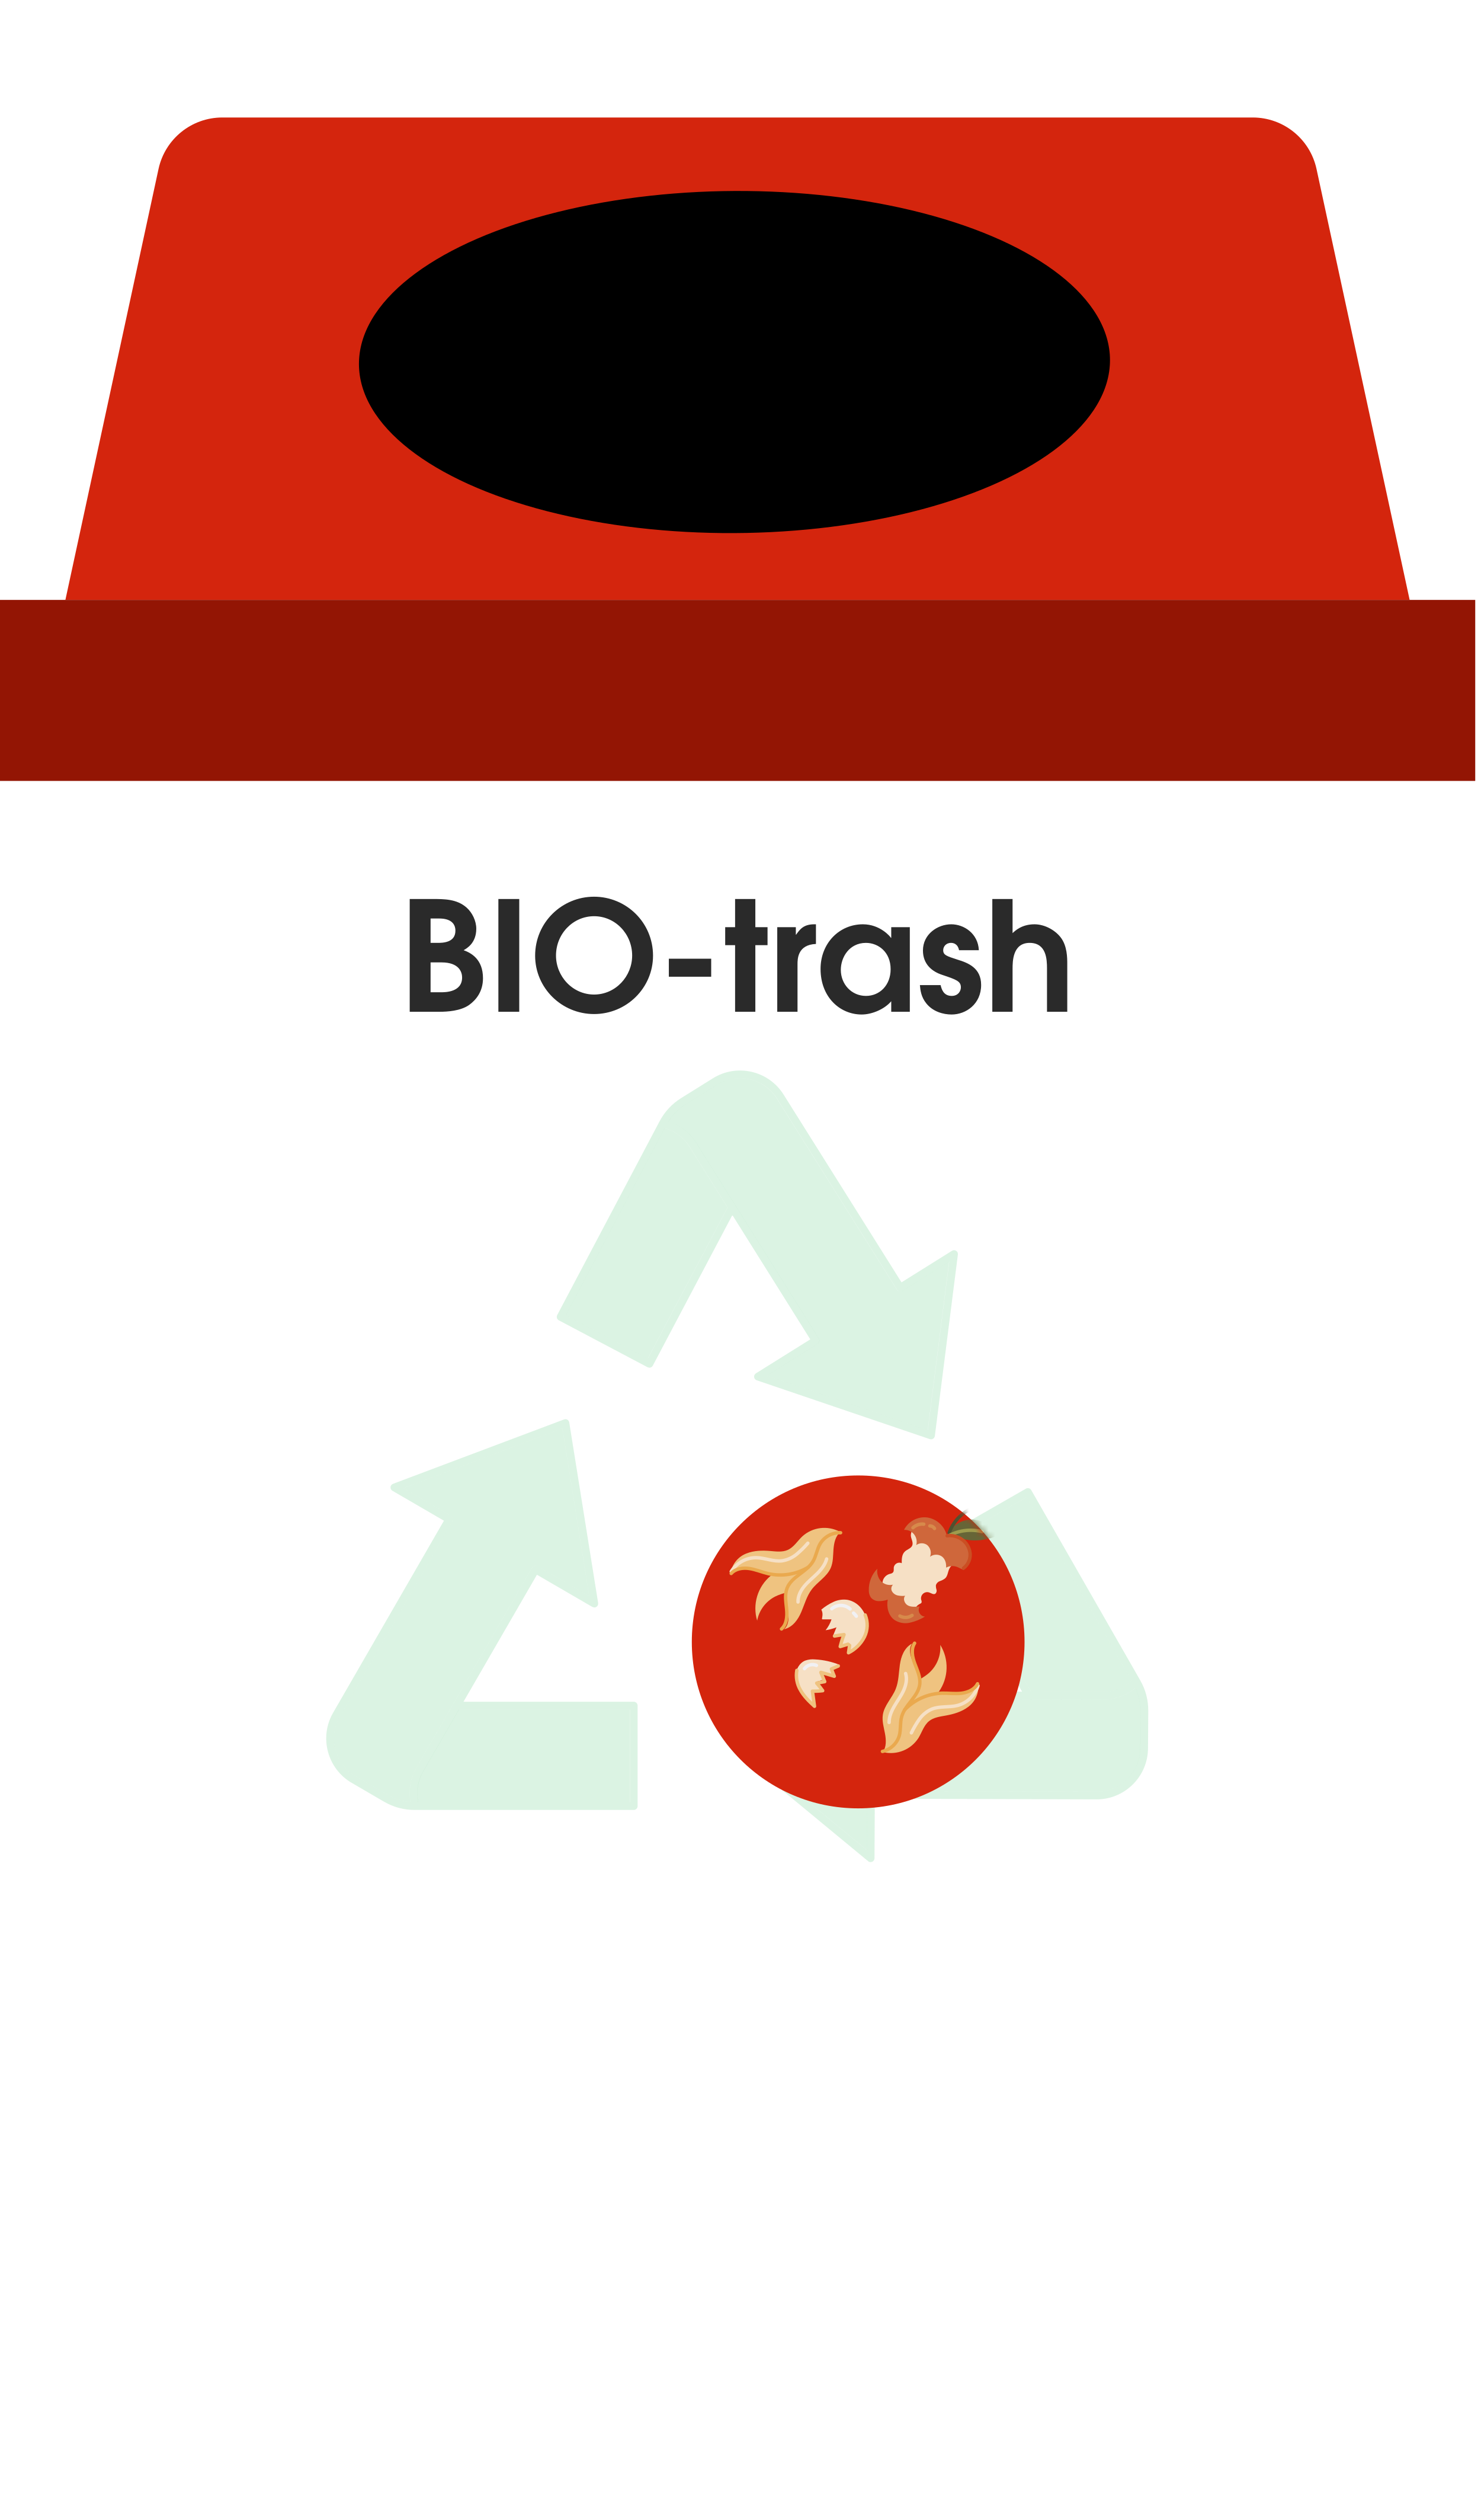 <svg width="227" height="383" viewBox="0 0 227 383" fill="none" xmlns="http://www.w3.org/2000/svg">
    <path d="M10.023 119.635L23.124 369.964C23.365 376.753 28.938 382.132 35.732 382.132H190.356C197.149 382.132 202.722 376.753 202.963 369.964L216.064 119.635H10.023Z"
          fill="white"/>
    <path d="M216.064 91.906H10.023L24.298 25.887C25.293 21.285 29.364 18 34.072 18H192.015C196.723 18 200.794 21.285 201.789 25.887L216.064 91.906Z"
          fill="#D4250D"/>
    <path d="M226.115 119.636H0V91.906H226.115V119.636Z" fill="#931504"/>
    <ellipse cx="57.527" cy="26.28" rx="57.527" ry="26.28"
             transform="matrix(1 0.01 -0.072 0.997 56.941 28.686)" fill="black"/>
    <path d="M169.02 259.207H169.042C170.681 259.207 172.239 258.601 173.465 257.516L157.331 229.377L145.004 236.445L158.027 259.164L169.02 259.207Z"
          fill="#4EC676" fill-opacity="0.2"/>
    <path d="M54.522 272.121L59.463 274.999C60.511 275.61 61.686 275.96 62.893 276.057C62.586 274.253 62.906 272.409 63.829 270.811L81.56 240.163C81.724 239.879 82.087 239.783 82.367 239.946L82.448 240.019L82.656 240.089L90.312 244.536L86.197 218.814L61.816 227.986L69.085 232.207L69.15 232.229C69.433 232.392 69.53 232.753 69.367 233.037L69.361 233.046L69.36 233.05L69.357 233.052L52.074 262.987C50.23 266.18 51.329 270.278 54.522 272.121Z"
          fill="#4EC676" fill-opacity="0.2"/>
    <path d="M106.675 175.045L125.486 205.044C125.658 205.319 125.576 205.684 125.298 205.858L125.21 205.883L125.039 206.046L117.529 210.738L142.192 219.119L145.475 193.277L138.35 197.728L138.297 197.779C138.025 197.951 137.659 197.87 137.483 197.593L119.084 168.31C117.122 165.188 112.986 164.244 109.864 166.205L105.01 169.227C103.974 169.874 103.111 170.757 102.461 171.786C104.201 172.359 105.692 173.484 106.675 175.045Z"
          fill="#4EC676" fill-opacity="0.2"/>
    <path d="M133.028 259.656L133.049 259.552L133.007 259.335L133.056 250.48L112.789 266.844L132.873 283.432L132.92 275.034L132.905 274.96C132.906 274.635 133.171 274.371 133.496 274.371H133.498H133.511H133.515L168.082 274.476H168.102C171.78 274.476 174.778 271.49 174.79 267.809L174.83 262.092C174.838 260.879 174.557 259.685 174.04 258.591C172.635 259.749 170.883 260.387 169.049 260.387H169.032L133.617 260.249C133.29 260.248 133.027 259.982 133.028 259.656Z"
          fill="#4EC676" fill-opacity="0.2"/>
    <path d="M111.516 184.985L105.677 175.674C104.8 174.278 103.45 173.279 101.872 172.823L86.715 201.5L99.28 208.14L111.516 184.985Z"
          fill="#4EC676" fill-opacity="0.2"/>
    <path d="M64.834 271.402C64.01 272.83 63.759 274.491 64.092 276.098H96.529V261.888H70.339L64.834 271.402Z"
          fill="#4EC676" fill-opacity="0.2"/>
    <path d="M52.077 262.986L69.359 233.052L69.362 233.049L69.363 233.046L69.369 233.036C69.532 232.753 69.435 232.392 69.153 232.229L69.088 232.207L61.818 227.986L86.199 218.814L90.315 244.536L82.658 240.089L82.45 240.018L82.369 239.946C82.089 239.783 81.726 239.879 81.562 240.162L63.831 270.811C62.908 272.409 62.588 274.253 62.895 276.057C61.688 275.96 60.514 275.61 59.465 274.999L54.524 272.121C51.331 270.278 50.233 266.18 52.077 262.986ZM96.548 261.888V276.099H64.111C63.778 274.492 64.03 272.831 64.854 271.403L70.358 261.888H96.548ZM53.931 273.143L58.869 276.02C60.285 276.845 61.899 277.281 63.538 277.281H97.139C97.466 277.281 97.73 277.016 97.73 276.69V261.297C97.73 260.971 97.466 260.706 97.139 260.706H71.043L82.299 241.248L90.798 246.183L91.095 246.263C91.212 246.263 91.33 246.228 91.43 246.159C91.618 246.03 91.715 245.804 91.679 245.578L87.251 217.913C87.222 217.738 87.117 217.584 86.964 217.495C86.81 217.406 86.624 217.392 86.459 217.453L60.237 227.319C60.023 227.399 59.874 227.596 59.856 227.823C59.836 228.05 59.951 228.268 60.148 228.383L68.044 232.968L51.053 262.395C48.883 266.153 50.176 270.975 53.931 273.143Z"
          fill="#4EC676" fill-opacity="0.2"/>
    <path d="M169.013 260.388H169.038C170.873 260.388 172.624 259.75 174.03 258.592C174.546 259.686 174.828 260.88 174.819 262.093L174.779 267.81C174.767 271.491 171.77 274.478 168.092 274.478H168.077L133.505 274.372H133.501H133.488H133.486C133.161 274.372 132.896 274.636 132.895 274.961L132.91 275.036L132.863 283.433L112.779 266.846L133.046 250.481L132.996 259.337L133.039 259.553L133.018 259.657C133.016 259.983 133.28 260.249 133.606 260.25L169.013 260.388ZM145.002 236.444L157.328 229.376L173.462 257.515C172.237 258.6 170.679 259.206 169.039 259.206H169.018L158.025 259.163L145.002 236.444ZM133.901 248.707C133.695 248.608 133.45 248.635 133.273 248.779L111.473 266.38C111.335 266.491 111.255 266.66 111.254 266.836C111.253 267.015 111.331 267.183 111.469 267.296L133.071 285.139C133.178 285.228 133.312 285.274 133.447 285.274L133.697 285.218C133.904 285.121 134.036 284.914 134.038 284.686L134.088 275.556L168.067 275.66H168.092C172.42 275.66 175.947 272.144 175.961 267.816L176.001 262.101C176.013 260.463 175.588 258.846 174.772 257.425L158.06 228.274C157.983 228.138 157.854 228.039 157.703 227.999C157.553 227.959 157.391 227.978 157.254 228.056L143.9 235.712C143.618 235.874 143.519 236.236 143.681 236.519L156.661 259.158L134.179 259.071L134.235 249.242C134.236 249.014 134.106 248.806 133.901 248.707Z"
          fill="#4EC676" fill-opacity="0.2"/>
    <path d="M101.883 172.823C103.461 173.279 104.811 174.278 105.688 175.673L111.527 184.985L99.291 208.14L86.725 201.5L101.883 172.823ZM105.026 169.227L109.879 166.205C113.002 164.244 117.137 165.187 119.1 168.31L137.498 197.592C137.674 197.87 138.041 197.95 138.312 197.779L138.366 197.728L145.491 193.277L142.207 219.118L117.544 210.738L125.054 206.045L125.226 205.882L125.313 205.858C125.591 205.684 125.674 205.319 125.501 205.043L106.69 175.045C105.708 173.483 104.216 172.358 102.476 171.786C103.126 170.757 103.989 169.874 105.026 169.227ZM99.537 209.529C99.748 209.529 99.953 209.415 100.059 209.214L112.254 186.143L124.196 205.189L115.861 210.395C115.667 210.516 115.561 210.738 115.587 210.965C115.613 211.192 115.768 211.382 115.984 211.457L142.512 220.47L142.702 220.501C142.812 220.501 142.921 220.47 143.016 220.411C143.167 220.318 143.267 220.161 143.289 219.984L146.82 192.19C146.849 191.965 146.745 191.741 146.552 191.618C146.359 191.495 146.114 191.494 145.921 191.615L138.179 196.453L120.101 167.681C117.79 164.007 112.924 162.895 109.253 165.204L104.401 168.225C103.011 169.091 101.871 170.314 101.105 171.762L85.404 201.469C85.331 201.608 85.316 201.77 85.362 201.92C85.409 202.069 85.513 202.195 85.651 202.268L99.26 209.46L99.537 209.529Z"
          fill="#4EC676" fill-opacity="0.2"/>
    <g filter="url(#filter0_dddd_1549_15756)">
        <circle cx="113.5" cy="233.5" r="25.5" fill="#D4250D"/>
        <mask id="mask0_1549_15756" style="mask-type:alpha" maskUnits="userSpaceOnUse" x="88" y="208" width="51"
              height="51">
            <path d="M139 233.5C139 247.583 127.583 259 113.5 259C99.417 259 88 247.583 88 233.5C88 219.417 99.417 208 113.5 208C127.583 208 139 219.417 139 233.5Z"
                  fill="#D20101"/>
        </mask>
        <g mask="url(#mask0_1549_15756)">
            <path d="M122.117 229.543C122.016 229.189 122.04 228.812 122.186 228.475C122.332 228.138 122.59 227.862 122.917 227.694C123.032 227.639 123.163 227.587 123.213 227.472C123.242 227.34 123.226 227.201 123.166 227.08C123.119 226.915 123.119 226.741 123.163 226.576C123.208 226.411 123.297 226.261 123.42 226.142C123.543 226.023 123.695 225.94 123.862 225.9C124.028 225.861 124.202 225.868 124.365 225.919C124.692 226.024 125.048 226.304 125.333 226.113C125.419 226.033 125.48 225.93 125.51 225.817C125.54 225.703 125.536 225.584 125.5 225.472C125.426 225.249 125.398 225.014 125.419 224.78C125.47 224.639 125.553 224.512 125.66 224.408C125.767 224.304 125.897 224.225 126.039 224.178C126.321 224.086 126.586 223.949 126.823 223.77C127.215 223.415 127.236 222.819 127.448 222.335C127.601 222.004 127.847 221.724 128.156 221.529C128.465 221.334 128.823 221.233 129.189 221.237C126.977 219.363 124.946 217.609 123.019 215.748C122.818 215.744 122.619 215.784 122.434 215.863C122.249 215.943 122.083 216.06 121.948 216.209C121.812 216.357 121.709 216.532 121.646 216.723C121.583 216.914 121.561 217.116 121.581 217.316C121.652 217.797 121.968 218.281 121.785 218.733C121.602 219.185 121.001 219.319 120.648 219.661C120.191 220.095 120.167 220.806 120.175 221.436C120.055 221.381 119.924 221.355 119.792 221.358C119.66 221.362 119.531 221.395 119.414 221.456C119.297 221.516 119.195 221.603 119.116 221.708C119.038 221.814 118.984 221.936 118.959 222.066C118.928 222.327 119.009 222.615 118.855 222.824C118.701 223.033 118.471 223.039 118.256 223.106C118.038 223.178 117.839 223.299 117.675 223.46C117.51 223.62 117.385 223.816 117.307 224.032C117.239 224.246 117.213 224.473 117.233 224.697C117.253 224.921 117.317 225.14 117.422 225.339C117.885 226.317 118.539 227.193 119.345 227.915C120.152 228.637 121.094 229.19 122.117 229.543Z"
                  fill="#F6E0C5"/>
            <path d="M134.666 217.311C134.387 216.614 133.923 216.008 133.324 215.556C132.725 215.105 132.014 214.827 131.267 214.752C130.506 214.698 129.745 214.853 129.065 215.201C128.386 215.549 127.815 216.076 127.414 216.725C129.317 218.103 131.973 218.354 134.666 217.311Z"
                  fill="#666537"/>
            <path d="M131.011 213C130.191 213.352 129.453 213.868 128.841 214.517C128.229 215.166 127.756 215.933 127.453 216.772"
                  stroke="#4F5130" stroke-width="0.523" stroke-linecap="round" stroke-linejoin="round"/>
            <path d="M129.67 222.466C130.102 221.981 130.383 221.38 130.479 220.738C130.575 220.095 130.482 219.439 130.211 218.848C129.933 218.266 129.48 217.786 128.915 217.474C128.35 217.162 127.702 217.033 127.061 217.107C126.877 216.419 126.496 215.8 125.965 215.325C125.433 214.851 124.775 214.541 124.071 214.435C123.356 214.35 122.632 214.487 121.997 214.827C121.362 215.168 120.848 215.695 120.523 216.338C120.816 216.32 121.108 216.372 121.376 216.49C121.645 216.608 121.88 216.789 122.064 217.017C122.248 217.246 122.374 217.515 122.432 217.802C122.49 218.089 122.478 218.386 122.398 218.668C122.642 218.486 122.939 218.388 123.243 218.388C123.548 218.388 123.845 218.486 124.089 218.668C124.336 218.885 124.509 219.174 124.585 219.494C124.661 219.815 124.635 220.15 124.513 220.456C124.753 220.272 125.042 220.162 125.344 220.141C125.646 220.119 125.948 220.187 126.212 220.335C126.735 220.641 127.033 221.282 126.978 222.121C127.43 221.878 127.957 221.817 128.452 221.948C128.951 222.079 129.378 222.406 129.67 222.466Z"
                  fill="#CF673B"/>
            <path d="M123.728 229.628C123.555 229.613 123.388 229.554 123.243 229.457C123.098 229.36 122.98 229.229 122.898 229.075C122.817 228.921 122.776 228.749 122.778 228.575C122.78 228.401 122.825 228.23 122.91 228.078C122.188 228.123 121.569 228.175 121.08 227.89C120.591 227.605 120.324 226.863 120.703 226.434C120.33 226.477 119.953 226.462 119.584 226.389C119.4 226.352 119.225 226.277 119.071 226.169C118.916 226.061 118.786 225.923 118.688 225.762C118.595 225.598 118.56 225.408 118.586 225.221C118.612 225.034 118.7 224.862 118.834 224.729C118.5 224.807 118.151 224.796 117.822 224.697C117.493 224.598 117.196 224.414 116.96 224.165C116.743 223.907 116.584 223.605 116.494 223.281C116.404 222.956 116.384 222.615 116.437 222.283C116.011 222.718 115.675 223.235 115.451 223.802C115.226 224.369 115.117 224.975 115.13 225.584C115.117 225.984 115.23 226.377 115.454 226.708C115.6 226.875 115.779 227.01 115.979 227.104C116.18 227.197 116.398 227.248 116.62 227.252C117.1 227.262 117.577 227.185 118.029 227.025C117.82 228.164 118.121 229.474 119.075 230.146C119.761 230.585 120.594 230.736 121.391 230.564C122.216 230.382 123.005 230.066 123.728 229.628Z"
                  fill="#CF673B"/>
            <path d="M121.895 216.012C122.114 215.803 122.377 215.646 122.664 215.551C122.952 215.456 123.257 215.426 123.557 215.463"
                  stroke="#D78A4B" stroke-width="0.523" stroke-linecap="round" stroke-linejoin="round"/>
            <path d="M124.484 215.732C124.627 215.73 124.768 215.766 124.893 215.835C125.018 215.904 125.123 216.005 125.198 216.127"
                  stroke="#D78A4B" stroke-width="0.523" stroke-linecap="round" stroke-linejoin="round"/>
            <path d="M121.758 229.435C121.487 229.623 121.169 229.731 120.84 229.748C120.511 229.764 120.183 229.689 119.895 229.529"
                  stroke="#D78A4B" stroke-width="0.523" stroke-linecap="round" stroke-linejoin="round"/>
            <path d="M127.438 217.206C128.995 216.392 130.797 216.179 132.501 216.607" stroke="#9E9C4D"
                  stroke-width="0.523" stroke-linecap="round" stroke-linejoin="round"/>
            <path d="M127.137 217.24C127.566 217.182 128.002 217.212 128.419 217.329C128.835 217.446 129.224 217.647 129.56 217.92C129.89 218.186 130.16 218.52 130.351 218.899C130.541 219.279 130.649 219.694 130.666 220.118C130.671 220.523 130.58 220.923 130.402 221.286C130.224 221.649 129.964 221.965 129.641 222.21"
                  stroke="#CA4F23" stroke-width="0.523" stroke-linecap="round" stroke-linejoin="round"/>
            <path d="M110.704 237.034C109.491 236.538 108.202 236.25 106.893 236.182C106.377 236.129 105.855 236.192 105.366 236.365C104.48 236.734 103.949 237.717 103.926 238.676C103.949 239.644 104.283 240.579 104.877 241.343C105.503 242.149 106.203 242.894 106.969 243.57L106.532 240.995C107.11 241.098 107.697 241.142 108.284 241.126C107.842 240.642 107.434 240.128 107.063 239.588C107.436 239.533 107.8 239.424 108.142 239.264C107.928 238.888 107.784 238.476 107.716 238.049C108.413 238.335 109.132 238.561 109.868 238.723C109.637 238.355 109.474 237.949 109.387 237.523C109.845 237.416 110.287 237.252 110.704 237.034Z"
                  fill="#F6E0C5"/>
            <path d="M104.098 237.858C103.916 238.894 104.11 239.961 104.644 240.867C105.151 241.779 105.899 242.54 106.804 243.363L106.49 241.044C107.014 241.059 107.538 241.034 108.058 240.971C107.776 240.569 107.47 240.183 107.143 239.816L108.372 239.586L107.781 238.166C108.435 238.347 109.088 238.527 109.839 238.762C109.684 238.381 109.528 238.002 109.402 237.643L110.448 237.194"
                  stroke="#EFC380" stroke-width="0.523" stroke-linecap="round" stroke-linejoin="round"/>
            <path d="M105.266 237.597C105.471 237.321 105.763 237.122 106.094 237.032C106.426 236.941 106.778 236.963 107.096 237.095"
                  stroke="#F1F1F4" stroke-width="0.523" stroke-linecap="round" stroke-linejoin="round"/>
            <path d="M107.848 228.554C108.418 228.075 109.05 227.674 109.727 227.362C110.408 227.049 111.167 226.945 111.907 227.061C112.697 227.227 113.406 227.659 113.915 228.285C114.354 228.816 114.659 229.444 114.804 230.117C114.949 230.791 114.93 231.489 114.749 232.154C114.548 232.833 114.179 233.452 113.676 233.952C113.174 234.452 112.554 234.818 111.873 235.016L112.25 233.746C111.782 234.003 111.267 234.162 110.736 234.214L111.369 232.405C110.798 232.48 110.224 232.526 109.649 232.543L110.172 231.268C109.635 231.477 109.076 231.625 108.506 231.709C108.907 231.213 109.214 230.649 109.414 230.044H108.072C108.055 230.049 108.036 230.049 108.018 230.044C108 230.039 107.984 230.029 107.972 230.014C107.96 230 107.952 229.983 107.95 229.965C107.947 229.946 107.95 229.928 107.957 229.911C108.041 229.466 108.109 229.03 107.848 228.554Z"
                  fill="#F6E0C5"/>
            <path d="M109.453 228.418C109.846 228.084 110.346 227.903 110.861 227.909C111.377 227.914 111.873 228.107 112.258 228.449"
                  stroke="#F1F1F4" stroke-width="0.523" stroke-linecap="round" stroke-linejoin="round"/>
            <path d="M112.793 229.082C112.952 229.224 113.094 229.385 113.214 229.561" stroke="#F1F1F4"
                  stroke-width="0.523" stroke-linecap="round" stroke-linejoin="round"/>
            <path d="M114.575 229.375C114.796 229.914 114.899 230.494 114.877 231.076C114.856 231.658 114.71 232.229 114.449 232.75C113.916 233.793 113.064 234.639 112.016 235.163L112.188 234.041"
                  stroke="#EFC380" stroke-width="0.523" stroke-linecap="round" stroke-linejoin="round"/>
            <path d="M111.939 233.848L110.749 234.211C110.9 233.588 111.094 232.976 111.332 232.381C110.844 232.436 110.355 232.509 109.871 232.601"
                  stroke="#EFC380" stroke-width="0.523" stroke-linecap="round" stroke-linejoin="round"/>
            <path d="M110.366 216.485C109.014 216.223 107.461 216.307 106.481 217.269C105.759 217.978 105.493 219.026 104.912 219.86C103.778 221.514 101.632 222.105 100.079 223.378C99.101 224.195 98.384 225.281 98.017 226.501C97.651 227.722 97.65 229.023 98.016 230.243C98.163 229.46 98.486 228.72 98.963 228.08C99.439 227.441 100.055 226.919 100.764 226.555C101.833 226.016 103.062 225.867 104.141 225.352C105.131 224.881 105.952 224.117 106.494 223.164C107.064 222.15 107.278 220.973 107.73 219.899C108.261 218.662 109.111 217.57 110.366 216.485Z"
                  fill="#EFC380"/>
            <path d="M110.655 216.607C109.746 216.128 108.712 215.94 107.692 216.067C106.673 216.194 105.717 216.631 104.953 217.318C104.2 218.024 103.646 218.986 102.703 219.41C101.876 219.776 100.93 219.648 100.033 219.572C98.818 219.47 97.561 219.488 96.423 219.933C95.82 220.153 95.282 220.522 94.859 221.005C94.435 221.488 94.14 222.069 94 222.696C94.302 222.457 94.649 222.28 95.02 222.176C95.391 222.072 95.779 222.042 96.162 222.089C96.926 222.189 97.679 222.359 98.413 222.596C99.444 222.9 100.516 223.044 101.592 223.022C102.672 223 103.722 222.665 104.616 222.058C105.74 221.253 106.428 219.99 107.246 218.874C108.064 217.758 109.193 216.683 110.655 216.607Z"
                  fill="#EFC380"/>
            <path d="M110.762 216.665C110.017 217.29 109.792 218.335 109.716 219.308C109.641 220.28 109.682 221.287 109.288 222.183C108.694 223.53 107.267 224.293 106.381 225.464C105.617 226.473 105.285 227.733 104.789 228.897C104.292 230.06 103.51 231.226 102.141 231.568C102.878 230.915 102.909 229.775 102.737 228.805C102.564 227.835 102.237 226.842 102.475 225.885C102.679 225.043 103.286 224.358 103.937 223.794C104.587 223.229 105.309 222.722 105.858 222.053C106.367 221.373 106.787 220.63 107.108 219.844C107.427 219.057 107.868 218.325 108.415 217.674C108.701 217.335 109.062 217.068 109.469 216.892C109.877 216.717 110.319 216.639 110.762 216.665Z"
                  fill="#EFC380"/>
            <path d="M110.805 216.775C110.178 216.748 109.556 216.892 109.004 217.19C108.452 217.488 107.99 217.93 107.668 218.469C107.182 219.308 107.07 220.328 106.576 221.162C105.595 222.819 103.3 223.472 102.602 225.266C102.21 226.277 102.432 227.404 102.534 228.484C102.636 229.563 102.558 230.787 101.75 231.516"
                  stroke="#EAA94E" stroke-width="0.523" stroke-linecap="round" stroke-linejoin="round"/>
            <path d="M108.666 220.793C108.441 221.666 107.853 222.403 107.21 223.039C106.567 223.674 105.85 224.236 105.27 224.931C104.69 225.627 104.245 226.484 104.279 227.386"
                  stroke="#F6E0C5" stroke-width="0.523" stroke-linecap="round" stroke-linejoin="round"/>
            <path d="M105.783 218.375C105.251 218.998 104.665 219.574 104.032 220.095C103.394 220.615 102.629 220.955 101.815 221.078C100.489 221.235 99.201 220.615 97.857 220.597C97.093 220.596 96.342 220.791 95.675 221.162C95.007 221.533 94.446 222.068 94.043 222.717"
                  stroke="#F6E0C5" stroke-width="0.523" stroke-linecap="round" stroke-linejoin="round"/>
            <path d="M94.035 223.017C94.691 222.28 95.802 222.108 96.79 222.251C97.779 222.395 98.715 222.798 99.687 223.036C101.795 223.52 104.009 223.167 105.862 222.05"
                  stroke="#EAA94E" stroke-width="0.523" stroke-linecap="round" stroke-linejoin="round"/>
            <path d="M117.715 250.446C119.088 250.348 120.567 249.866 121.264 248.683C121.778 247.812 121.764 246.73 122.109 245.774C122.777 243.882 124.697 242.756 125.867 241.124C126.6 240.082 127.012 238.848 127.05 237.574C127.088 236.301 126.752 235.044 126.083 233.96C126.144 234.755 126.023 235.553 125.728 236.294C125.434 237.034 124.974 237.698 124.384 238.234C123.49 239.031 122.342 239.493 121.432 240.269C120.598 240.981 120.002 241.931 119.726 242.992C119.438 244.119 119.536 245.311 119.377 246.466C119.184 247.797 118.646 249.073 117.715 250.446Z"
                  fill="#EFC380"/>
            <path d="M117.403 250.402C118.405 250.629 119.453 250.544 120.405 250.157C121.357 249.77 122.167 249.101 122.727 248.239C123.271 247.363 123.558 246.29 124.359 245.637C125.063 245.07 126.01 244.948 126.896 244.789C128.096 244.573 129.306 244.23 130.289 243.507C130.815 243.137 131.239 242.642 131.523 242.066C131.807 241.49 131.942 240.852 131.915 240.21C131.685 240.52 131.396 240.78 131.064 240.977C130.733 241.173 130.365 241.302 129.984 241.356C129.22 241.457 128.448 241.488 127.678 241.448C126.603 241.422 125.53 241.56 124.498 241.86C123.46 242.161 122.532 242.757 121.826 243.574C120.948 244.643 120.611 246.04 120.11 247.33C119.608 248.62 118.795 249.95 117.403 250.402Z"
                  fill="#EFC380"/>
            <path d="M117.284 250.374C117.842 249.578 117.789 248.51 117.61 247.551C117.432 246.592 117.131 245.63 117.28 244.662C117.505 243.208 118.686 242.101 119.239 240.741C119.715 239.569 119.71 238.266 119.888 237.013C120.067 235.761 120.52 234.433 121.755 233.747C121.212 234.569 121.477 235.678 121.894 236.571C122.312 237.463 122.885 238.338 122.902 239.323C122.923 240.189 122.515 241.008 122.032 241.722C121.55 242.436 120.984 243.112 120.627 243.901C120.312 244.689 120.098 245.515 119.992 246.358C119.886 247.201 119.65 248.022 119.291 248.792C119.102 249.193 118.822 249.545 118.474 249.82C118.126 250.094 117.719 250.284 117.284 250.374Z"
                  fill="#EFC380"/>
            <path d="M117.217 250.279C117.83 250.142 118.394 249.843 118.85 249.412C119.306 248.981 119.638 248.435 119.809 247.831C120.061 246.895 119.906 245.881 120.167 244.947C120.685 243.093 122.733 241.867 122.943 239.954C123.06 238.876 122.554 237.845 122.176 236.828C121.798 235.812 121.557 234.61 122.149 233.696"
                  stroke="#EAA94E" stroke-width="0.523" stroke-linecap="round" stroke-linejoin="round"/>
            <path d="M118.242 245.844C118.233 244.943 118.61 244.079 119.067 243.299C119.524 242.518 120.07 241.79 120.451 240.968C120.831 240.146 121.039 239.203 120.772 238.341"
                  stroke="#F6E0C5" stroke-width="0.523" stroke-linecap="round" stroke-linejoin="round"/>
            <path d="M121.652 247.434C122.005 246.694 122.422 245.986 122.899 245.319C123.38 244.651 124.031 244.125 124.786 243.796C126.025 243.301 127.43 243.566 128.733 243.236C129.471 243.039 130.146 242.657 130.695 242.126C131.243 241.595 131.647 240.932 131.868 240.201"
                  stroke="#F6E0C5" stroke-width="0.523" stroke-linecap="round" stroke-linejoin="round"/>
            <path d="M131.797 239.909C131.354 240.791 130.325 241.245 129.333 241.362C128.342 241.479 127.333 241.332 126.333 241.354C124.171 241.432 122.124 242.346 120.623 243.904"
                  stroke="#EAA94E" stroke-width="0.523" stroke-linecap="round" stroke-linejoin="round"/>
        </g>
    </g>
    <path d="M62.799 155V137.723H66.207C68.122 137.723 70.037 137.723 71.531 139.054C72.394 139.824 73.001 141.085 73.001 142.276C73.001 144.447 71.601 145.264 71.064 145.568C72.208 145.988 74.029 146.945 74.029 149.864C74.029 151.942 72.931 153.226 71.881 153.973C70.573 154.883 68.542 155 67.422 155H62.799ZM65.997 147.436V152.012H67.608C68.239 152.012 70.83 152.012 70.83 149.747C70.83 149.047 70.48 147.436 67.678 147.436H65.997ZM65.997 140.712V144.447H67.048C67.795 144.447 69.803 144.447 69.803 142.579C69.803 141.552 69.149 140.712 67.328 140.712H65.997ZM76.389 155V137.723H79.587V155H76.389ZM82.022 146.408C82.022 141.295 86.154 137.373 91.057 137.373C95.96 137.373 100.092 141.295 100.092 146.408C100.092 151.358 96.03 155.35 91.057 155.35C86.084 155.35 82.022 151.358 82.022 146.408ZM85.22 146.385C85.22 149.583 87.765 152.362 91.057 152.362C94.349 152.362 96.894 149.583 96.894 146.385C96.894 143.07 94.302 140.361 91.057 140.361C87.812 140.361 85.22 143.07 85.22 146.385ZM102.517 149.63V146.875H109.007V149.63H102.517ZM112.671 155V144.797H111.153V142.042H112.671V137.723H115.776V142.042H117.644V144.797H115.776V155H112.671ZM119.133 155V142.042H121.982V143.186H122.028C122.612 142.346 123.196 141.599 124.807 141.599H125.064V144.611C122.239 144.727 122.239 146.945 122.239 147.716V155H119.133ZM139.453 142.042V155H136.604V153.389C135.624 154.556 133.709 155.42 132.075 155.42C128.736 155.42 125.771 152.759 125.771 148.439C125.771 144.47 128.666 141.599 132.262 141.599C134.9 141.599 136.464 143.49 136.558 143.677H136.604V142.042H139.453ZM136.511 148.486C136.511 145.801 134.573 144.447 132.729 144.447C130.184 144.447 128.876 146.642 128.876 148.58C128.876 150.774 130.511 152.572 132.729 152.572C134.877 152.572 136.511 150.891 136.511 148.486ZM150.032 145.568H146.997C146.787 144.541 146.087 144.447 145.76 144.447C144.99 144.447 144.569 145.031 144.569 145.568C144.569 146.315 145.106 146.478 146.764 147.015C148.375 147.506 150.383 148.276 150.383 150.891C150.383 153.809 148.071 155.42 145.853 155.42C144.569 155.42 142.982 154.977 141.978 153.716C141.184 152.735 141.067 151.708 140.997 150.914H144.172C144.312 151.498 144.593 152.572 145.877 152.572C146.881 152.572 147.278 151.801 147.278 151.264C147.278 150.307 146.577 150.074 144.359 149.327C142.888 148.836 141.464 147.739 141.464 145.614C141.464 143.093 143.729 141.599 145.807 141.599C147.744 141.599 149.916 143 150.032 145.568ZM152.097 155V137.723H155.202V142.953C155.599 142.579 156.626 141.599 158.564 141.599C160.012 141.599 161.623 142.393 162.557 143.583C163.584 144.891 163.584 146.735 163.584 147.692V155H160.479V148.369C160.479 146.969 160.385 144.447 157.817 144.447C155.202 144.447 155.202 147.319 155.202 148.416V155H152.097Z"
          fill="#2A2A2A"/>
    <defs>
        <filter id="filter0_dddd_1549_15756" x="86.756" y="206.756" width="67.171" height="67.171"
                filterUnits="userSpaceOnUse" color-interpolation-filters="sRGB">
            <feFlood flood-opacity="0" result="BackgroundImageFix"/>
            <feColorMatrix in="SourceAlpha" type="matrix" values="0 0 0 0 0 0 0 0 0 0 0 0 0 0 0 0 0 0 127 0"
                           result="hardAlpha"/>
            <feOffset dx="0.622" dy="0.622"/>
            <feGaussianBlur stdDeviation="0.933"/>
            <feColorMatrix type="matrix" values="0 0 0 0 0.459 0 0 0 0 0.459 0 0 0 0 0.459 0 0 0 0.1 0"/>
            <feBlend mode="normal" in2="BackgroundImageFix" result="effect1_dropShadow_1549_15756"/>
            <feColorMatrix in="SourceAlpha" type="matrix" values="0 0 0 0 0 0 0 0 0 0 0 0 0 0 0 0 0 0 127 0"
                           result="hardAlpha"/>
            <feOffset dx="2.488" dy="2.488"/>
            <feGaussianBlur stdDeviation="1.555"/>
            <feColorMatrix type="matrix" values="0 0 0 0 0.459 0 0 0 0 0.459 0 0 0 0 0.459 0 0 0 0.09 0"/>
            <feBlend mode="normal" in2="effect1_dropShadow_1549_15756" result="effect2_dropShadow_1549_15756"/>
            <feColorMatrix in="SourceAlpha" type="matrix" values="0 0 0 0 0 0 0 0 0 0 0 0 0 0 0 0 0 0 127 0"
                           result="hardAlpha"/>
            <feOffset dx="5.598" dy="5.598"/>
            <feGaussianBlur stdDeviation="2.177"/>
            <feColorMatrix type="matrix" values="0 0 0 0 0.459 0 0 0 0 0.459 0 0 0 0 0.459 0 0 0 0.05 0"/>
            <feBlend mode="normal" in2="effect2_dropShadow_1549_15756" result="effect3_dropShadow_1549_15756"/>
            <feColorMatrix in="SourceAlpha" type="matrix" values="0 0 0 0 0 0 0 0 0 0 0 0 0 0 0 0 0 0 127 0"
                           result="hardAlpha"/>
            <feOffset dx="9.329" dy="9.329"/>
            <feGaussianBlur stdDeviation="2.799"/>
            <feColorMatrix type="matrix" values="0 0 0 0 0.459 0 0 0 0 0.459 0 0 0 0 0.459 0 0 0 0.01 0"/>
            <feBlend mode="normal" in2="effect3_dropShadow_1549_15756" result="effect4_dropShadow_1549_15756"/>
            <feBlend mode="normal" in="SourceGraphic" in2="effect4_dropShadow_1549_15756" result="shape"/>
        </filter>
    </defs>
</svg>
